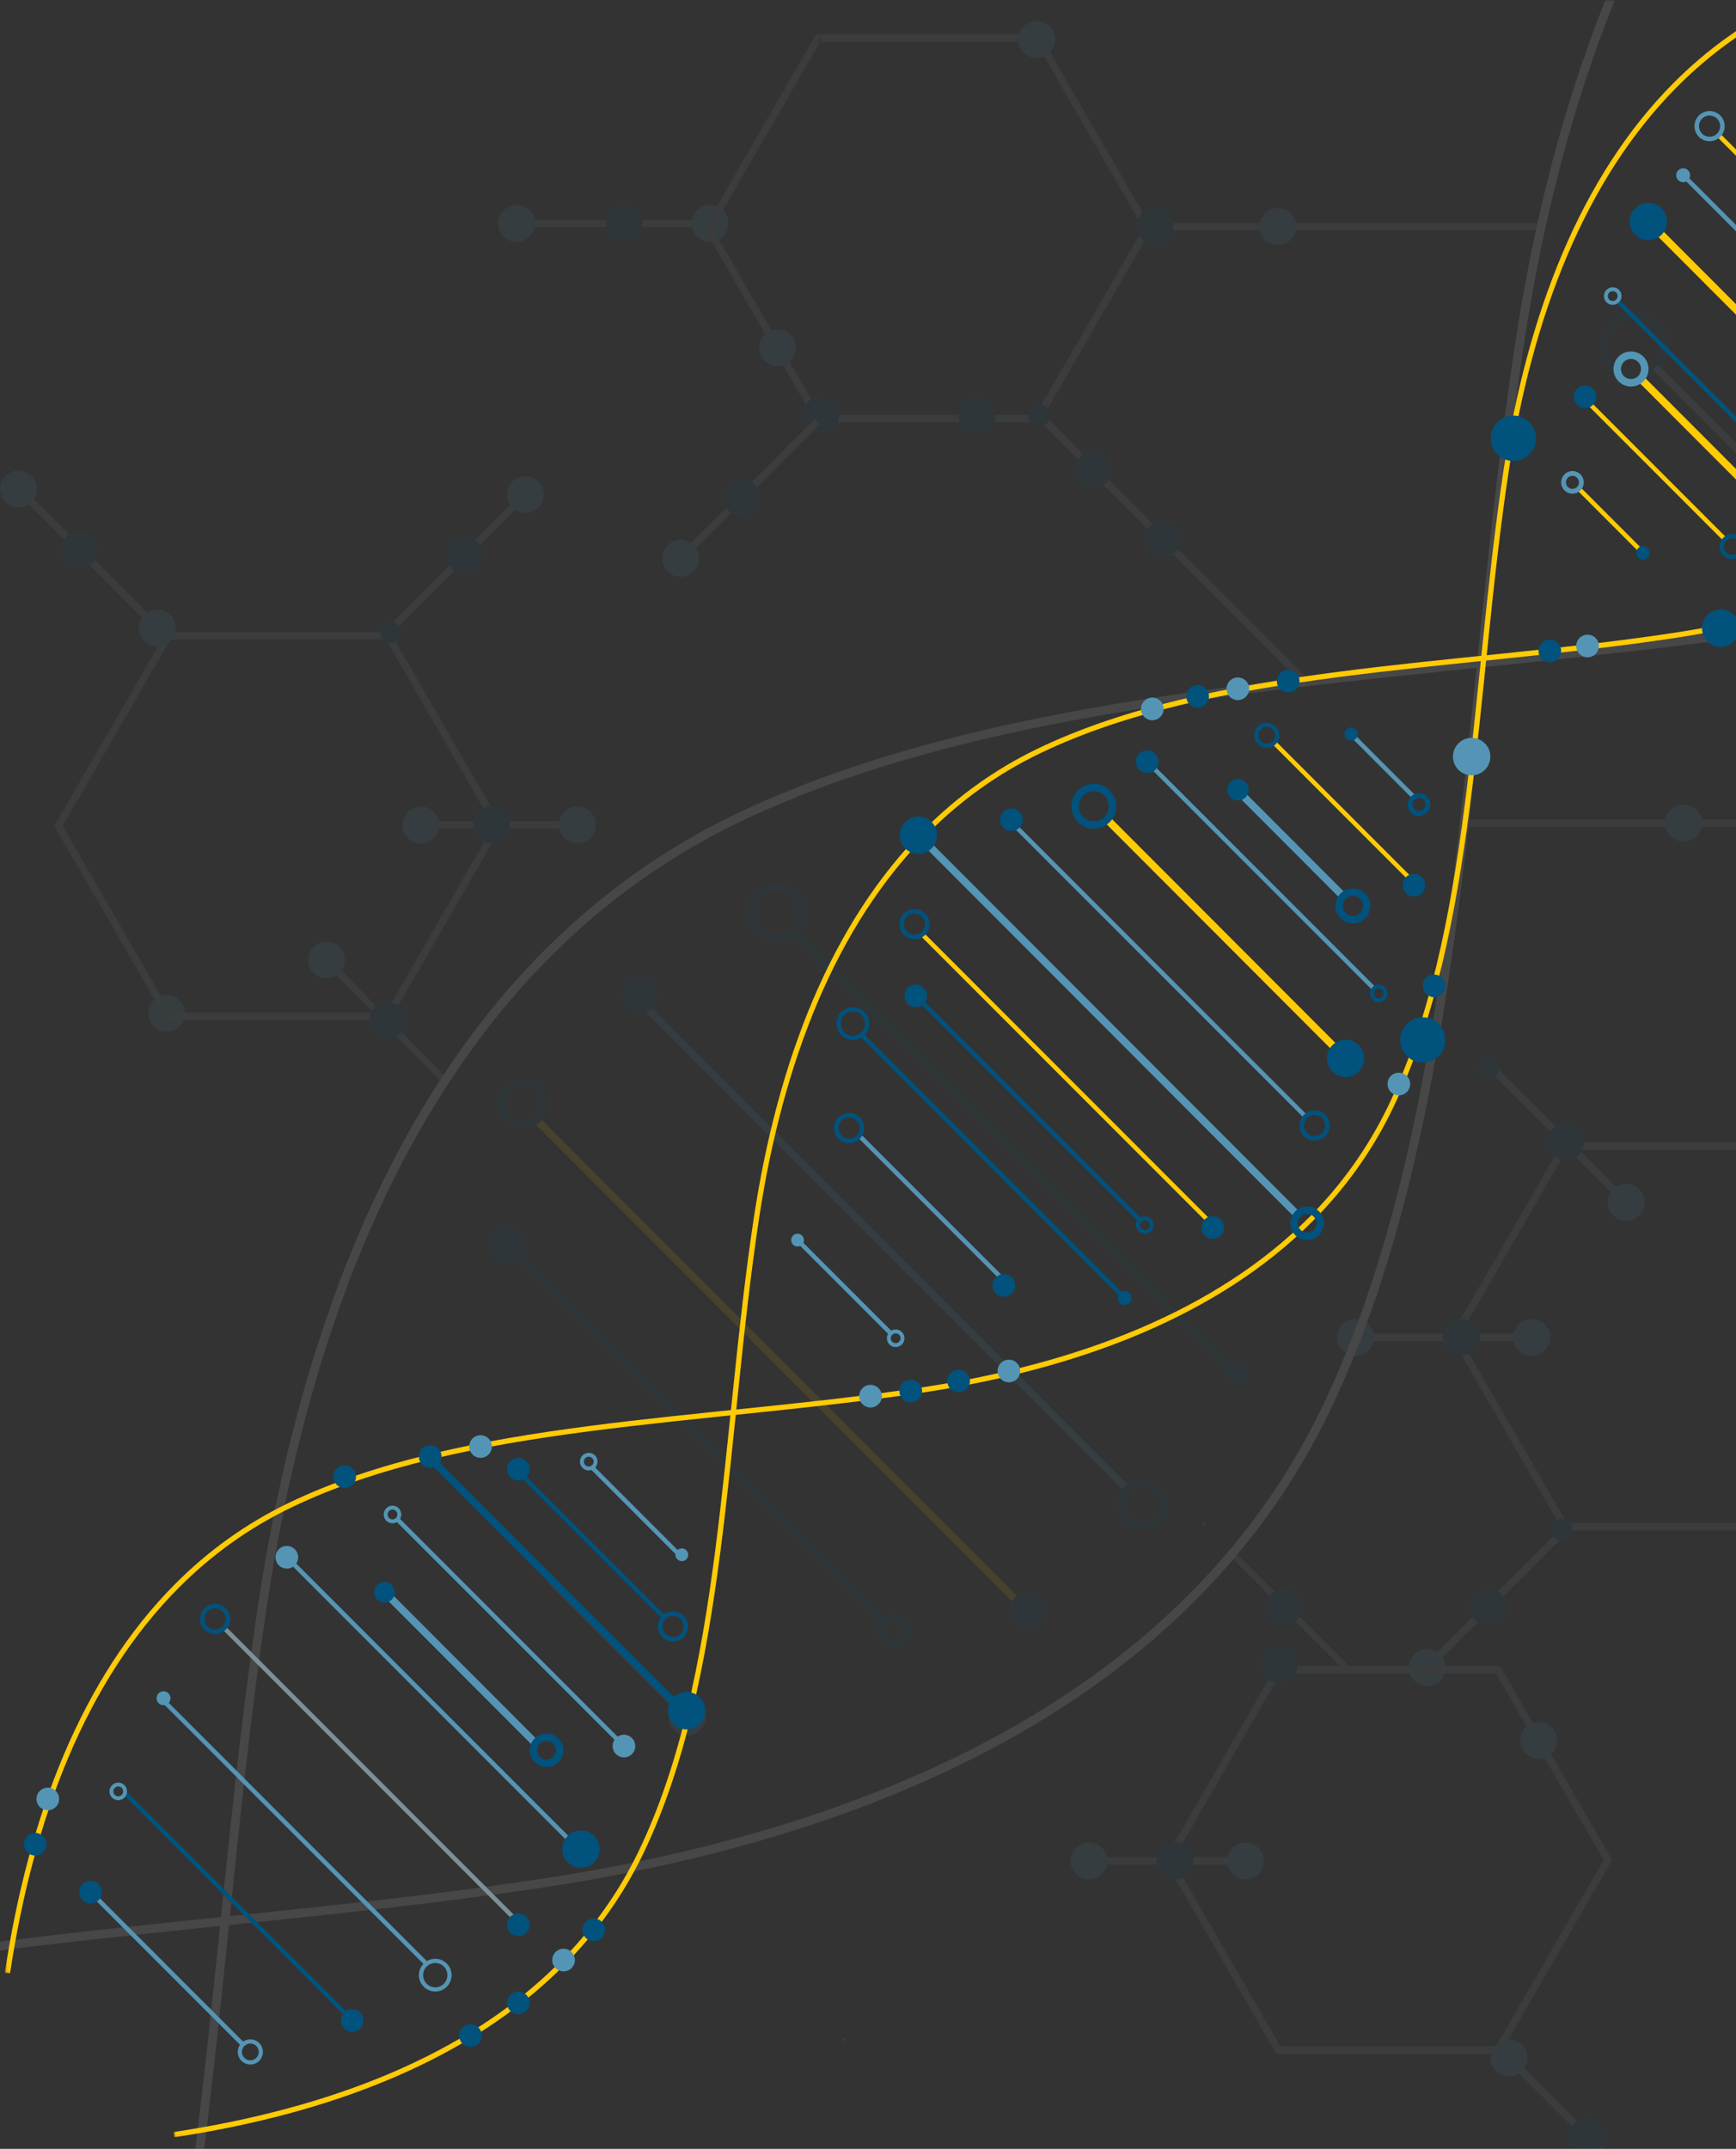 <?xml version="1.0" encoding="UTF-8" standalone="no"?>
<svg
   xmlns:dc="http://purl.org/dc/elements/1.1/"
   xmlns:cc="http://creativecommons.org/ns#"
   xmlns:rdf="http://www.w3.org/1999/02/22-rdf-syntax-ns#"
   xmlns:svg="http://www.w3.org/2000/svg"
   xmlns="http://www.w3.org/2000/svg"
   xmlns:xlink="http://www.w3.org/1999/xlink"
   xmlns:sodipodi="http://sodipodi.sourceforge.net/DTD/sodipodi-0.dtd"
   xmlns:inkscape="http://www.inkscape.org/namespaces/inkscape"
   width="690"
   height="853.616"
   viewBox="0 0 690 853.616"
   version="1.1"
   id="svg1647"
   sodipodi:docname="dna.svg"
   inkscape:version="1.0.1 (3bc2e813f5, 2020-09-07)">
  <rect x="0" y="0" width="690" height="853.616" fill="#333333" stroke="none"/>
  <sodipodi:namedview
     pagecolor="#ffffff"
     bordercolor="#666666"
     borderopacity="1"
     objecttolerance="10"
     gridtolerance="10"
     guidetolerance="10"
     inkscape:pageopacity="0"
     inkscape:pageshadow="2"
     inkscape:window-width="1720"
     inkscape:window-height="1376"
     id="namedview209"
     showgrid="false"
     inkscape:zoom="1.1808588"
     inkscape:cx="417.96659"
     inkscape:cy="448.52913"
     inkscape:window-x="0"
     inkscape:window-y="27"
     inkscape:window-maximized="0"
     inkscape:current-layer="svg1647" />
  <defs
     id="defs1273">
    <path
       id="mzrc2g4gda"
       d="M 0.665,0.226 H 130.624 V 154.303 H 0.665 Z" />
    <path
       id="qao3j7wa7c"
       d="M 0.667,0.384 H 6.824 V 14.323 H 0.667 Z" />
    <path
       id="ibkxgkn9ze"
       d="M 0.118,0.124 H 773.035 V 655.041 H 0.118 Z" />
    <path
       id="qkrfggfusg"
       d="M 0.284,0.949 H 655.85 V 777.067 H 0.284 Z" />
    <path
       id="tcjwjhsvji"
       d="M 0.506,0.62 H 781.237 V 709.887 H 0.506 Z" />
    <path
       id="xdevi8genk"
       d="M 0.427,0.951 H 715.473 V 784.809 H 0.427 Z" />
    <path
       id="9ke2180ytm"
       d="M 0.075,0.994 H 11.266 V 12.169 H 0.075 Z" />
    <path
       id="oy23jnzf9o"
       d="m 1.806,0.169 h 4.96 v 8.91 h -4.96 z" />
    <path
       id="rqq07ldwiq"
       d="m 1.678,0.662 h 4.088 v 6.3 H 1.678 Z" />
    <path
       id="nv0i5atwus"
       d="m 0.191,0.888 h 8.386 v 6.68 H 0.191 Z" />
    <path
       id="9hxj6pcv6u"
       d="M 0.507,0.95 H 107.56 V 108.116 H 0.507 Z" />
    <path
       id="oly8wxz29w"
       d="M 0.44,0.949 H 19.257 V 19.78 H 0.44 Z" />
  </defs>
  <g
     fill="none"
     fill-rule="evenodd"
     id="g1645"
     transform="translate(-79.5,-0.888)">
    <g
       id="g1643">
      <g
         id="g1641">
        <g
           opacity="0.1"
           id="g1459">
          <path
             fill="#01527d"
             d="m 729.113,124.769 v 2.927 c -5.923,0.007 -10.724,4.807 -10.73,10.73 0.006,5.921 4.807,10.715 10.73,10.728 5.943,-0.013 10.738,-4.807 10.745,-10.729 -0.007,-5.922 -4.802,-10.722 -10.745,-10.73 v -2.926 c 7.555,0 13.673,6.116 13.673,13.656 0,7.54 -6.118,13.657 -13.673,13.657 -7.541,0 -13.659,-6.117 -13.659,-13.657 0,-7.54 6.118,-13.656 13.66,-13.656"
             id="path1275" />
          <path
             fill="#808f96"
             d="m 844.658,251.879 -2.075,2.068 -106.083,-106.084 2.069,-2.068 z"
             id="path1277" />
          <path
             fill="#01527d"
             d="m 827.24,226.186 c 2.861,2.86 2.861,7.486 0,10.346 -2.86,2.86 -7.487,2.86 -10.348,0 -2.86,-2.86 -2.86,-7.486 0,-10.346 2.86,-2.86 7.488,-2.86 10.349,0"
             id="path1279" />
          <path
             fill="#5495b5"
             d="m 813.43,212.377 c 2.86,2.86 2.86,7.493 0,10.353 -2.848,2.854 -7.488,2.854 -10.349,0 -2.86,-2.86 -2.86,-7.493 0,-10.353 2.861,-2.86 7.501,-2.86 10.349,0"
             id="path1281" />
          <path
             fill="#01527d"
             d="m 799.638,198.585 c 2.854,2.86 2.854,7.486 0,10.346 -2.861,2.86 -7.495,2.86 -10.356,0 -2.86,-2.86 -2.86,-7.486 0,-10.346 2.861,-2.86 7.495,-2.86 10.356,0"
             id="path1283" />
          <g
             transform="translate(798.153,249.886)"
             id="g1290">
            <mask
               id="tuna7ykvvb"
               fill="#ffffff">
              <use
                 xlink:href="#mzrc2g4gda"
                 id="use1285"
                 x="0"
                 y="0"
                 width="100%"
                 height="100%" />
            </mask>
            <path
               fill="#808f96"
               d="M 0.665,77.265 45.154,0.226 h 85.474 V 3.154 H 46.84 L 4.043,77.265 46.84,151.389 h 83.788 v 2.914 H 45.154 Z"
               mask="url(#tuna7ykvvb)"
               id="path1288" />
          </g>
          <g
             transform="translate(921.953,245.502)"
             id="g1297">
            <mask
               id="kd8166oy7d"
               fill="#ffffff">
              <use
                 xlink:href="#qao3j7wa7c"
                 id="use1292"
                 x="0"
                 y="0"
                 width="100%"
                 height="100%" />
            </mask>
            <path
               fill="#01527d"
               d="m 1.224,7.353 c 0,-3.43 2.411,-6.177 5.601,-6.969 v 13.939 c -3.19,-0.793 -5.6,-3.532 -5.6,-6.97"
               mask="url(#kd8166oy7d)"
               id="path1295" />
          </g>
          <path
             fill="#01527d"
             d="m 868.28,245.539 c 4.036,0 7.32,3.27 7.32,7.318 0,4.042 -3.284,7.318 -7.32,7.318 -4.042,0 -7.32,-3.276 -7.32,-7.318 0,-4.049 3.278,-7.318 7.32,-7.318"
             id="path1299" />
          <path
             fill="#5495b5"
             d="m 843.491,239.201 c 7.555,0 13.673,6.117 13.673,13.657 h -2.922 c -0.013,-5.922 -4.808,-10.723 -10.75,-10.73 -5.924,0.007 -10.719,4.808 -10.732,10.73 0.013,5.922 4.808,10.715 10.731,10.722 5.943,-0.007 10.738,-4.8 10.751,-10.722 h 2.922 c 0,7.54 -6.118,13.65 -13.673,13.65 -7.541,0 -13.652,-6.11 -13.652,-13.65 0,-7.54 6.11,-13.657 13.652,-13.657"
             id="path1301" />
          <path
             fill="#01527d"
             d="m 843.491,248.58 c 2.364,0 4.278,1.921 4.278,4.278 0,2.356 -1.914,4.27 -4.278,4.27 -2.357,0 -4.257,-1.914 -4.257,-4.27 0,-2.357 1.9,-4.277 4.257,-4.277"
             id="path1303" />
          <path
             fill="#808f96"
             d="m 661.747,329.329 h 137 v -2.928 h -137 z"
             id="path1305" />
          <path
             fill="#01527d"
             d="m 797.52,320.548 c 4.049,0 7.32,3.277 7.32,7.318 0,4.042 -3.271,7.319 -7.32,7.319 -4.05,0 -7.32,-3.277 -7.32,-7.319 0,-4.041 3.27,-7.318 7.32,-7.318"
             id="path1307" />
          <path
             fill="#5495b5"
             d="m 748.728,320.548 c 4.05,0 7.32,3.277 7.32,7.318 0,4.042 -3.27,7.319 -7.32,7.319 -4.05,0 -7.32,-3.277 -7.32,-7.319 0,-4.041 3.27,-7.318 7.32,-7.318"
             id="path1309" />
          <path
             fill="#808f96"
             d="m 844.783,404.04 -54.334,54.331 -2.068,-2.075 54.334,-54.324 z"
             id="path1311" />
          <path
             fill="#5495b5"
             d="m 794.588,452.16 c 2.861,2.86 2.861,7.486 0,10.347 -2.86,2.86 -7.5,2.86 -10.348,0 -2.86,-2.86 -2.86,-7.487 0,-10.347 2.847,-2.86 7.488,-2.86 10.348,0 m 55.199,-55.185 c 2.86,2.86 2.86,7.486 0,10.346 -2.861,2.86 -7.495,2.86 -10.355,0 -2.861,-2.86 -2.861,-7.486 0,-10.346 2.86,-2.86 7.494,-2.86 10.355,0"
             id="path1313" />
          <path
             fill="#01527d"
             d="m 818.735,428.018 c 2.86,2.86 2.86,7.493 0,10.353 -2.86,2.854 -7.488,2.854 -10.355,0 -2.854,-2.86 -2.854,-7.493 0,-10.353 2.867,-2.86 7.494,-2.86 10.355,0"
             id="path1315" />
          <path
             fill="#808f96"
             d="m 789.558,454.718 44.49,77.038 -44.49,77.045 h -0.846 v -1.463 -1.471 h -0.832 l 42.79,-74.111 -42.797,-74.104 h -85.608 l -42.797,74.104 42.797,74.111 h 85.615 l -0.423,0.732 1.255,0.739 v 1.463 H 700.58 l -44.49,-77.045 44.49,-77.038 z"
             id="path1317" />
          <path
             fill="#808f96"
             d="m 788.712,605.868 v 1.471 l -1.255,-0.745 0.423,-0.726 z"
             id="path1319" />
          <path
             fill="#5495b5"
             d="m 804.839,476.971 c 4.049,0 7.32,3.277 7.32,7.318 0,4.042 -3.271,7.319 -7.32,7.319 -4.05,0 -7.32,-3.277 -7.32,-7.319 0,-4.041 3.27,-7.318 7.32,-7.318"
             id="path1321" />
          <path
             fill="#808f96"
             d="m 618.339,533.621 h 70 v -2.927 h -70 z"
             id="path1323" />
          <path
             fill="#5495b5"
             d="m 688.342,524.84 c 4.05,0 7.32,3.289 7.32,7.318 0,4.041 -3.27,7.318 -7.32,7.318 -4.05,0 -7.32,-3.277 -7.32,-7.318 0,-4.029 3.27,-7.319 7.32,-7.319"
             id="path1325" />
          <path
             fill="#01527d"
             d="m 660.28,524.84 c 4.05,0 7.32,3.289 7.32,7.318 0,4.041 -3.27,7.318 -7.32,7.318 -4.049,0 -7.32,-3.277 -7.32,-7.318 0,-4.029 3.271,-7.319 7.32,-7.319"
             id="path1327" />
          <path
             fill="#808f96"
             d="m 849.302,664.562 -2.068,2.075 -54.335,-54.332 2.062,-2.068 z"
             id="path1329" />
          <path
             fill="#5495b5"
             d="m 853.446,660.425 c 2.86,2.86 2.86,7.486 0,10.346 -2.86,2.86 -7.494,2.86 -10.355,0 -2.86,-2.86 -2.86,-7.486 0,-10.346 2.86,-2.86 7.494,-2.86 10.355,0 m -55.198,-55.186 c 2.86,2.86 2.86,7.493 0,10.346 -2.861,2.86 -7.502,2.86 -10.349,0 -2.86,-2.853 -2.86,-7.486 0,-10.346 2.847,-2.86 7.488,-2.86 10.349,0"
             id="path1331" />
          <path
             fill="#01527d"
             d="m 829.287,636.282 c 2.86,2.847 2.86,7.493 0,10.346 -2.861,2.86 -7.495,2.86 -10.355,0 -2.861,-2.853 -2.861,-7.5 0,-10.346 2.86,-2.86 7.494,-2.86 10.355,0"
             id="path1333" />
          <path
             fill="#808f96"
             d="m 726.877,477.453 -2.075,2.068 -54.334,-54.331 2.068,-2.068 z"
             id="path1335" />
          <path
             fill="#5495b5"
             d="m 731.015,473.312 c 2.86,2.86 2.86,7.493 0,10.354 -2.86,2.853 -7.488,2.853 -10.348,0 -2.861,-2.86 -2.861,-7.493 0,-10.354 2.86,-2.86 7.487,-2.86 10.348,0"
             id="path1337" />
          <path
             fill="#01527d"
             d="m 706.869,449.174 c 2.86,2.84 2.86,7.486 0,10.346 -2.861,2.86 -7.488,2.86 -10.349,0 -2.86,-2.86 -2.86,-7.506 0,-10.346 2.86,-2.86 7.488,-2.86 10.349,0 m -35.839,-28.46 c 2.363,0 4.277,1.913 4.277,4.276 0,2.357 -1.914,4.257 -4.278,4.257 -2.357,0 -4.257,-1.9 -4.257,-4.257 0,-2.363 1.9,-4.276 4.257,-4.276"
             id="path1339" />
          <path
             fill="#808f96"
             d="m 702.16,610.035 -54.341,54.331 -2.069,-2.074 54.335,-54.331 z"
             id="path1341" />
          <path
             fill="#5495b5"
             d="m 651.958,658.15 c 2.86,2.86 2.86,7.492 0,10.352 -2.86,2.86 -7.488,2.86 -10.348,0 -2.861,-2.86 -2.861,-7.493 0,-10.353 2.86,-2.86 7.487,-2.86 10.348,0"
             id="path1343" />
          <path
             fill="#01527d"
             d="m 676.105,634.014 c 2.86,2.86 2.86,7.486 0,10.346 -2.861,2.86 -7.488,2.86 -10.349,0 -2.86,-2.86 -2.86,-7.486 0,-10.346 2.861,-2.86 7.488,-2.86 10.349,0 m 24.193,-29.745 c 2.357,0 4.27,1.9 4.27,4.256 0,2.357 -1.913,4.277 -4.27,4.277 -2.364,0 -4.278,-1.92 -4.278,-4.277 0,-2.356 1.914,-4.256 4.278,-4.256"
             id="path1345" />
          <path
             fill="#808f96"
             d="m 558.271,605.832 v 1.457 l -1.269,-0.725 0.416,-0.732 z"
             id="path1347" />
          <path
             fill="#5495b5"
             d="m 618.32,524.806 c 4.05,0 7.32,3.27 7.32,7.319 0,4.028 -3.27,7.318 -7.32,7.318 -4.036,0 -7.32,-3.29 -7.32,-7.318 0,-4.049 3.284,-7.319 7.32,-7.319"
             id="path1349" />
          <path
             fill="#808f96"
             d="m 615.371,662.532 -1.728,1.724 -45.272,-45.277 1.723,-1.723 z"
             id="path1351" />
          <path
             fill="#01527d"
             d="m 595.35,633.908 c 2.86,2.854 2.86,7.487 0,10.347 -2.861,2.86 -7.488,2.86 -10.349,0 -2.86,-2.86 -2.86,-7.493 0,-10.347 2.86,-2.86 7.488,-2.86 10.348,0"
             id="path1353" />
          <path
             fill="#808f96"
             d="m 415.543,810.425 v 1.477 l -1.269,-0.752 0.416,-0.725 z m 260.215,-147.729 44.49,77.045 -44.49,77.032 h -0.839 v -1.457 -1.471 h -0.853 l 42.79,-74.104 -42.783,-74.111 h -85.601 l -42.804,74.111 42.804,74.104 h 85.594 l -0.416,0.726 1.269,0.745 v 1.457 h -88.133 l -44.503,-77.032 44.503,-77.045 z"
             id="path1355" />
          <path
             fill="#5495b5"
             d="m 691.044,684.95 c 4.03,0 7.32,3.27 7.32,7.318 0,4.042 -3.29,7.318 -7.32,7.318 -4.049,0 -7.326,-3.276 -7.326,-7.318 0,-4.049 3.277,-7.319 7.326,-7.319"
             id="path1357" />
          <path
             fill="#808f96"
             d="m 512.316,741.601 h 62.218 v -2.934 h -62.218 z"
             id="path1359" />
          <path
             fill="#5495b5"
             d="m 574.535,732.814 c 4.05,0 7.32,3.29 7.32,7.318 0,4.042 -3.27,7.326 -7.32,7.326 -4.036,0 -7.326,-3.284 -7.326,-7.326 0,-4.028 3.29,-7.318 7.326,-7.318 m -62.215,0 c 4.05,0 7.32,3.29 7.32,7.318 0,4.042 -3.27,7.326 -7.32,7.326 -4.036,0 -7.32,-3.284 -7.32,-7.326 0,-4.028 3.284,-7.318 7.32,-7.318"
             id="path1361" />
          <path
             fill="#01527d"
             d="m 546.487,732.814 c 4.03,0 7.32,3.29 7.32,7.318 0,4.042 -3.29,7.326 -7.32,7.326 -4.05,0 -7.326,-3.284 -7.326,-7.326 0,-4.028 3.277,-7.318 7.326,-7.318"
             id="path1363" />
          <path
             fill="#808f96"
             d="m 735.495,872.54 -2.075,2.075 -54.334,-54.331 2.068,-2.075 z"
             id="path1365" />
          <path
             fill="#5495b5"
             d="m 684.434,813.214 c 2.86,2.86 2.86,7.493 0,10.346 -2.854,2.86 -7.488,2.86 -10.349,0 -2.86,-2.853 -2.86,-7.486 0,-10.346 2.861,-2.86 7.495,-2.86 10.349,0"
             id="path1367" />
          <path
             fill="#01527d"
             d="m 715.486,844.247 c 2.861,2.86 2.861,7.5 0,10.36 -2.86,2.847 -7.487,2.847 -10.348,0 -2.86,-2.86 -2.86,-7.5 0,-10.36 2.86,-2.847 7.488,-2.847 10.348,0"
             id="path1369" />
          <path
             fill="#808f96"
             d="m 353.701,682.009 -2.068,2.075 -54.348,-54.331 2.062,-2.075 z"
             id="path1371" />
          <path
             fill="#5495b5"
             d="m 357.846,677.872 c 2.86,2.86 2.86,7.486 0,10.347 -2.861,2.86 -7.495,2.86 -10.356,0 -2.854,-2.86 -2.854,-7.487 0,-10.347 2.861,-2.86 7.495,-2.86 10.356,0"
             id="path1373" />
          <path
             fill="#01527d"
             d="m 593.062,657.135 c 2.854,2.86 2.854,7.5 0,10.36 -2.861,2.86 -7.495,2.86 -10.356,0 -2.86,-2.86 -2.86,-7.5 0,-10.36 2.861,-2.847 7.495,-2.847 10.356,0"
             id="path1375" />
          <path
             fill="#808f96"
             d="m 599.617,270.885 -2.075,2.068 -106.083,-106.084 2.068,-2.068 z"
             id="path1377" />
          <path
             fill="#01527d"
             d="m 519.226,182.218 c 2.86,2.86 2.86,7.486 0,10.346 -2.861,2.86 -7.495,2.86 -10.355,0 -2.854,-2.86 -2.854,-7.486 0,-10.346 2.86,-2.86 7.494,-2.86 10.355,0 m 27.606,27.597 c 2.86,2.86 2.86,7.486 0,10.347 -2.86,2.86 -7.494,2.86 -10.348,0 -2.861,-2.86 -2.861,-7.487 0,-10.347 2.854,-2.86 7.487,-2.86 10.348,0"
             id="path1379" />
          <path
             fill="#808f96"
             d="M 284.849,91.131 H 361.7 v -2.927 h -76.851 z"
             id="path1381" />
          <path
             fill="#5495b5"
             d="m 284.847,82.35 c 4.049,0 7.32,3.27 7.32,7.319 0,4.028 -3.271,7.318 -7.32,7.318 -4.03,0 -7.32,-3.29 -7.32,-7.318 0,-4.049 3.29,-7.319 7.32,-7.319 m 76.853,0 c 4.049,0 7.32,3.27 7.32,7.319 0,4.028 -3.271,7.318 -7.32,7.318 -4.03,0 -7.32,-3.29 -7.32,-7.318 0,-4.049 3.29,-7.319 7.32,-7.319"
             id="path1383" />
          <path
             fill="#01527d"
             d="m 327.55,82.35 c 4.042,0 7.319,3.27 7.319,7.319 0,4.028 -3.277,7.318 -7.32,7.318 -4.05,0 -7.32,-3.29 -7.32,-7.318 0,-4.049 3.27,-7.319 7.32,-7.319"
             id="path1385" />
          <path
             fill="#808f96"
             d="m 404.674,14.557 v 1.456 1.457 h 0.839 l -42.797,74.125 42.797,74.111 h 85.608 L 533.918,91.595 491.121,17.47 h -85.608 l 0.417,-0.725 -1.256,-0.732 v -1.456 h 88.133 l 44.489,77.038 -44.489,77.045 H 403.828 L 359.345,91.595 403.828,14.557 Z M 4.511,459.471 h -0.84 v -1.457 l 1.256,0.732 z"
             id="path1387" />
          <path
             fill="#01527d"
             d="m 405.619,158.574 c 4.043,0 7.32,3.27 7.32,7.318 0,4.042 -3.277,7.319 -7.32,7.319 -4.036,0 -7.32,-3.277 -7.32,-7.319 0,-4.049 3.284,-7.318 7.32,-7.318 m 62.211,0 c 4.05,0 7.32,3.27 7.32,7.318 0,4.042 -3.27,7.319 -7.32,7.319 -4.028,0 -7.319,-3.277 -7.319,-7.319 0,-4.049 3.29,-7.318 7.32,-7.318 m 24.789,3.046 c 2.364,0 4.258,1.913 4.258,4.276 0,2.357 -1.894,4.27 -4.258,4.27 -2.357,0 -4.278,-1.913 -4.278,-4.27 0,-2.363 1.921,-4.277 4.278,-4.277"
             id="path1389" />
          <path
             fill="#5495b5"
             d="m 388.548,131.747 c 4.05,0 7.32,3.27 7.32,7.318 0,4.028 -3.27,7.318 -7.32,7.318 -4.05,0 -7.32,-3.29 -7.32,-7.318 0,-4.049 3.27,-7.318 7.32,-7.318"
             id="path1391" />
          <path
             fill="#808f96"
             d="m 537.368,92.346 h 154 v -2.927 h -154 z"
             id="path1393" />
          <path
             fill="#01527d"
             d="m 538.595,83.564 c 4.05,0 7.32,3.27 7.32,7.318 0,4.042 -3.27,7.318 -7.32,7.318 -4.05,0 -7.32,-3.276 -7.32,-7.318 0,-4.049 3.27,-7.318 7.32,-7.318"
             id="path1395" />
          <path
             fill="#5495b5"
             d="m 587.386,83.564 c 4.05,0 7.32,3.27 7.32,7.318 0,4.042 -3.27,7.318 -7.32,7.318 -4.05,0 -7.32,-3.276 -7.32,-7.318 0,-4.049 3.27,-7.318 7.32,-7.318 M 150.875,398.24 c 2.861,2.86 2.861,7.493 0,10.353 -2.847,2.854 -7.487,2.854 -10.348,0 -2.86,-2.86 -2.86,-7.493 0,-10.353 2.86,-2.86 7.501,-2.86 10.348,0 M 496.68,11.426 c 2.86,2.86 2.86,7.493 0,10.353 -2.855,2.853 -7.488,2.853 -10.349,0 -2.86,-2.86 -2.86,-7.493 0,-10.353 2.86,-2.86 7.494,-2.86 10.349,0"
             id="path1397" />
          <path
             fill="#808f96"
             d="m 146.402,251.951 v 1.457 1.47 h 0.833 l -42.791,74.111 42.798,74.111 h 85.607 l 42.798,-74.111 -42.798,-74.111 h -85.614 l 0.423,-0.725 -1.256,-0.745 v -1.457 h 88.133 l 44.489,77.038 -44.489,77.039 h -88.979 l -44.483,-77.039 44.483,-77.038 z"
             id="path1399" />
          <path
             fill="#808f96"
             d="m 147.236,254.879 h -0.833 v -1.471 l 1.256,0.745 z m 99.533,75.175 h 62.218 v -2.927 h -62.218 z"
             id="path1401" />
          <path
             fill="#5495b5"
             d="m 246.772,321.273 c 4.05,0 7.32,3.27 7.32,7.319 0,4.028 -3.27,7.318 -7.32,7.318 -4.049,0 -7.32,-3.29 -7.32,-7.318 0,-4.049 3.271,-7.319 7.32,-7.319 m 62.216,0 c 4.05,0 7.32,3.27 7.32,7.319 0,4.028 -3.27,7.318 -7.32,7.318 -4.049,0 -7.32,-3.29 -7.32,-7.318 0,-4.049 3.271,-7.319 7.32,-7.319"
             id="path1403" />
          <path
             fill="#01527d"
             d="m 274.834,321.273 c 4.05,0 7.32,3.27 7.32,7.319 0,4.028 -3.27,7.318 -7.32,7.318 -4.05,0 -7.32,-3.29 -7.32,-7.318 0,-4.049 3.27,-7.319 7.32,-7.319"
             id="path1405" />
          <path
             fill="#808f96"
             d="m 142.219,248.443 -2.069,2.068 -54.341,-54.324 2.075,-2.075 z"
             id="path1407" />
          <path
             fill="#5495b5"
             d="m 92.02,189.976 c 2.861,2.86 2.861,7.486 0,10.347 -2.86,2.86 -7.494,2.86 -10.348,0 -2.86,-2.86 -2.86,-7.487 0,-10.347 2.854,-2.86 7.488,-2.86 10.348,0 m 55.195,55.185 c 2.861,2.86 2.861,7.493 0,10.347 -2.847,2.86 -7.487,2.86 -10.348,0 -2.86,-2.854 -2.86,-7.487 0,-10.347 2.86,-2.86 7.501,-2.86 10.348,0"
             id="path1409" />
          <path
             fill="#01527d"
             d="m 116.183,214.118 c 2.854,2.854 2.854,7.5 0,10.347 -2.86,2.86 -7.494,2.86 -10.355,0 -2.854,-2.847 -2.854,-7.493 0,-10.347 2.86,-2.86 7.494,-2.86 10.355,0"
             id="path1411" />
          <path
             fill="#808f96"
             d="m 257.24,429.391 -1.802,1.833 -47.198,-48.161 1.797,-1.839 z"
             id="path1413" />
          <path
             fill="#5495b5"
             d="m 214.448,377.085 c 2.86,2.86 2.86,7.493 0,10.353 -2.86,2.854 -7.488,2.854 -10.349,0 -2.86,-2.86 -2.86,-7.493 0,-10.353 2.861,-2.854 7.488,-2.854 10.349,0"
             id="path1415" />
          <path
             fill="#01527d"
             d="m 238.594,401.227 c 2.861,2.86 2.861,7.506 0,10.353 -2.86,2.854 -7.487,2.854 -10.348,0 -2.86,-2.847 -2.86,-7.493 0,-10.353 2.86,-2.86 7.488,-2.86 10.348,0"
             id="path1417" />
          <path
             fill="#808f96"
             d="m 289.367,198.457 -54.341,54.325 -2.068,-2.068 54.334,-54.331 z"
             id="path1419" />
          <path
             fill="#5495b5"
             d="m 293.505,192.248 c 2.86,2.86 2.86,7.493 0,10.353 -2.861,2.854 -7.488,2.854 -10.349,0 -2.86,-2.86 -2.86,-7.493 0,-10.353 2.861,-2.86 7.488,-2.86 10.349,0"
             id="path1421" />
          <path
             fill="#01527d"
             d="m 269.358,216.39 c 2.861,2.86 2.861,7.487 0,10.347 -2.86,2.86 -7.487,2.86 -10.348,0 -2.86,-2.86 -2.86,-7.487 0,-10.347 2.86,-2.86 7.488,-2.86 10.348,0 m -34.541,31.558 c 2.364,0 4.278,1.92 4.278,4.277 0,2.357 -1.914,4.257 -4.278,4.257 -2.357,0 -4.271,-1.9 -4.271,-4.257 0,-2.356 1.914,-4.277 4.271,-4.277"
             id="path1423" />
          <path
             fill="#808f96"
             d="m 405.464,169.373 -54.347,54.344 -2.075,-2.074 54.354,-54.345 z"
             id="path1425" />
          <path
             fill="#5495b5"
             d="m 355.253,217.506 c 2.861,2.86 2.861,7.486 0,10.347 -2.86,2.86 -7.487,2.86 -10.348,0 -2.86,-2.86 -2.86,-7.487 0,-10.347 2.86,-2.86 7.488,-2.86 10.348,0"
             id="path1427" />
          <path
             fill="#01527d"
             d="m 379.413,193.351 c 2.86,2.86 2.86,7.486 0,10.347 -2.861,2.86 -7.488,2.86 -10.349,0 -2.86,-2.86 -2.86,-7.487 0,-10.347 2.861,-2.86 7.488,-2.86 10.349,0"
             id="path1429" />
          <path
             fill="#808f96"
             d="m 575.65,1031.887 v 1.457 l -1.269,-0.732 0.416,-0.725 z"
             id="path1431" />
          <path
             fill="#5495b5"
             d="m 728.806,856.574 c 2.86,2.86 2.86,7.486 0,10.346 -2.861,2.86 -7.488,2.86 -10.349,0 -2.86,-2.86 -2.86,-7.486 0,-10.346 2.861,-2.867 7.488,-2.867 10.349,0"
             id="path1433" />
          <path
             fill="#01527d"
             d="m 395.277,369.62 -2.088,2.091 173.935,174.128 2.088,-2.091 z"
             id="path1435" />
          <path
             fill="#5495b5"
             d="m 333.367,395.984 -2.095,2.091 195.405,195.614 2.095,-2.09 z"
             id="path1437" />
          <path
             fill="#ffcb05"
             d="m 293.71,444.621 -2.095,2.098 195.928,196.139 2.096,-2.091 z"
             id="path1439" />
          <path
             fill="#01527d"
             d="m 285.973,498.184 -2.096,2.104 146.811,146.973 2.095,-2.097 z"
             id="path1441" />
          <path
             fill="#01527d"
             d="m 439.344,643.856 c -2.613,-2.609 -6.837,-2.609 -9.442,-0.014 l 1.047,1.056 1.048,1.055 c 1.457,-1.458 3.8,-1.458 5.251,0 1.458,1.453 1.458,3.799 0.007,5.265 -1.457,1.452 -3.8,1.445 -5.272,0 -1.443,-1.466 -1.443,-3.812 0.014,-5.265 l -1.048,-1.055 -1.047,-1.056 c -2.613,2.636 -2.613,6.865 0,9.467 2.598,2.615 6.83,2.622 9.448,0 2.613,-2.602 2.6,-6.845 -0.006,-9.453 M 396.267,355.36 c -4.493,-4.498 -11.766,-4.498 -16.258,0 l 1.034,1.042 1.054,1.055 c 3.344,-3.334 8.744,-3.341 12.075,0 3.35,3.342 3.344,8.754 0.013,12.102 -3.35,3.335 -8.744,3.335 -12.095,0 -3.324,-3.348 -3.324,-8.747 0.007,-12.102 l -1.054,-1.055 -1.034,-1.042 c -4.5,4.498 -4.507,11.792 -0.014,16.29 4.493,4.504 11.793,4.498 16.286,0 4.492,-4.498 4.486,-11.792 -0.014,-16.29 m 143.278,249.252 -1.047,-1.048 c -2.72,2.716 -7.126,2.716 -9.859,0 -2.72,-2.743 -2.713,-7.154 0,-9.877 2.727,-2.73 7.132,-2.73 9.859,0 2.726,2.737 2.726,7.147 0,9.877 l 1.047,1.048 1.041,1.043 c 3.875,-3.886 3.875,-10.172 0,-14.058 -3.882,-3.88 -10.16,-3.88 -14.042,0 -3.875,3.886 -3.882,10.172 0,14.058 3.881,3.879 10.16,3.879 14.042,0 l -1.04,-1.043 z m -246.298,-159.28 -1.047,-1.05 c -2.727,2.717 -7.126,2.717 -9.839,0 -2.726,-2.729 -2.726,-7.139 -0.02,-9.875 2.733,-2.716 7.132,-2.716 9.865,0.013 2.72,2.723 2.72,7.133 -0.006,9.863 l 1.047,1.049 1.048,1.055 c 3.881,-3.886 3.868,-10.185 0,-14.064 -3.889,-3.893 -10.168,-3.893 -14.05,-0.007 -3.88,3.886 -3.88,10.179 0.007,14.071 3.875,3.866 10.168,3.88 14.043,0 z M 493.323,635.5 c -2.901,-2.91 -7.609,-2.91 -10.503,0 -2.902,2.905 -2.902,7.61 0,10.508 2.894,2.905 7.602,2.905 10.503,0 2.9,-2.897 2.9,-7.603 0,-10.508 M 339.086,390.784 c -2.901,-2.905 -7.609,-2.905 -10.503,0 -2.901,2.904 -2.901,7.617 0,10.515 2.908,2.917 7.602,2.904 10.503,0 2.901,-2.898 2.915,-7.604 0,-10.515 m -52.661,99.583 c -2.894,-2.904 -7.595,-2.91 -10.503,0 -2.894,2.905 -2.894,7.618 0,10.515 2.895,2.905 7.616,2.918 10.517,0.014 2.908,-2.911 2.894,-7.624 -0.014,-10.529 m 287.787,53.108 c -1.74,-1.741 -4.567,-1.741 -6.3,0 -1.745,1.748 -1.739,4.572 0,6.306 1.733,1.741 4.554,1.755 6.3,0 1.74,-1.734 1.74,-4.572 0,-6.306"
             id="path1443" />
          <g
             transform="translate(155.742,212.168)"
             id="g1450">
            <mask
               id="lis386oatf"
               fill="#ffffff">
              <use
                 xlink:href="#ibkxgkn9ze"
                 id="use1445"
                 x="0"
                 y="0"
                 width="100%"
                 height="100%" />
            </mask>
            <path
               fill="#fefeff"
               d="m 215.682,112.347 c -28.621,13.8 -53.656,31.981 -75.426,53.766 C 77.794,228.617 42.368,320.736 26.516,425.109 15.245,499.9 9.911,578.025 0.118,651.935 l 3.11,3.106 C 13.27,580.183 18.57,501.123 29.982,425.627 45.74,321.71 81.012,230.304 142.715,168.58 164.229,147.057 188.955,129.131 217.2,115.5 332.432,60.026 492.318,60.887 639.254,38.712 686.979,31.473 732.091,20.067 773.038,3.888 V 0.124 C 732.058,16.45 686.771,27.984 638.73,35.264 492.144,57.439 332.076,56.417 215.682,112.347"
               mask="url(#lis386oatf)"
               id="path1448" />
          </g>
          <g
             transform="translate(65.497)"
             id="g1457">
            <mask
               id="tip966iyih"
               fill="#ffffff">
              <use
                 xlink:href="#qkrfggfusg"
                 id="use1452"
                 x="0"
                 y="0"
                 width="100%"
                 height="100%" />
            </mask>
            <path
               fill="#fefeff"
               d="m 539.47,559.853 c -13.629,28.277 -31.537,53.02 -53.051,74.542 -61.69,61.73 -153.022,97.026 -256.888,112.801 -75.44,11.407 -154.44,16.71 -229.247,26.766 l 3.103,3.105 c 73.868,-9.807 151.933,-15.144 226.674,-26.409 104.296,-15.85 196.374,-51.306 258.823,-113.796 21.77,-21.785 39.926,-46.85 53.716,-75.49 55.927,-116.465 54.885,-276.66 77.045,-423.332 7.436,-49.121 19.312,-95.386 36.205,-137.093 h -3.761 C 635.343,42.62 623.581,88.697 616.186,137.516 594.026,284.55 594.899,444.557 539.47,559.853"
               mask="url(#tip966iyih)"
               id="path1455" />
          </g>
        </g>
        <g
           id="g1639">
          <g
             fill="#01527d"
             id="g1463">
            <path
               d="m 9.746,0.14 c 5.34,0 9.646,4.321 9.646,9.675 0,5.36 -4.305,9.71 -9.646,9.71 -5.34,0 -9.672,-4.35 -9.672,-9.71 0,-5.354 4.332,-9.675 9.672,-9.675"
               transform="translate(804,146)"
               id="path1461" />
          </g>
          <g
             transform="translate(148,140)"
             id="g1470">
            <mask
               id="wpbtily75j"
               fill="#ffffff">
              <use
                 xlink:href="#tcjwjhsvji"
                 id="use1465"
                 x="0"
                 y="0"
                 width="100%"
                 height="100%" />
            </mask>
            <path
               fill="#ffcb05"
               d="m 749.528,45.143 c -36.799,36.792 -91.268,57.824 -153.217,67.208 -87.444,13.207 -182.925,12.602 -252.35,45.92 -17.078,8.223 -32.012,19.051 -44.991,32.03 -37.263,37.234 -58.394,92.122 -67.844,154.299 -13.221,87.595 -12.69,182.936 -45.765,251.608 -8.126,16.86 -18.82,31.606 -31.664,44.443 -36.785,36.778 -91.261,57.817 -153.19,67.174 l 0.309,2.062 c 62.198,-9.41 117.097,-30.537 154.353,-67.758 13.006,-12.992 23.84,-27.932 32.067,-45.02 33.364,-69.372 32.732,-164.82 45.96,-252.2 9.396,-61.908 30.434,-116.366 67.246,-153.137 12.824,-12.824 27.57,-23.505 44.42,-31.62 68.739,-33.05 164.106,-32.539 251.751,-45.745 C 658.832,104.976 713.738,83.856 751.007,46.621 763.105,34.53 773.234,20.658 781.239,5.034 V 0.62 l -0.06,0.121 c -8.133,16.84 -18.82,31.579 -31.65,44.402"
               mask="url(#wpbtily75j)"
               id="path1468" />
          </g>
          <g
             transform="translate(81)"
             id="g1477">
            <mask
               id="jyqi3q3ell"
               fill="#ffffff">
              <use
                 xlink:href="#xdevi8genk"
                 id="use1472"
                 x="0"
                 y="0"
                 width="100%"
                 height="100%" />
            </mask>
            <path
               fill="#ffcb05"
               d="m 663.838,33.687 c -37.236,37.293 -58.374,92.239 -67.807,154.51 -13.216,87.718 -12.686,183.179 -45.743,251.96 -8.123,16.872 -18.806,31.63 -31.632,44.479 -36.786,36.823 -91.243,57.885 -153.178,67.296 -87.4,13.225 -182.861,12.6 -252.247,45.985 C 96.144,606.15 81.2,617 68.207,630.01 30.971,667.29 9.84,722.236 0.427,784.493 l 2.063,0.316 c 9.36,-61.995 30.403,-116.496 67.189,-153.319 12.84,-12.848 27.587,-23.564 44.459,-31.697 68.687,-33.103 164.035,-32.578 251.656,-45.803 62.19,-9.451 117.09,-30.607 154.327,-67.888 12.987,-12.996 23.811,-27.95 32.035,-45.036 33.346,-69.482 32.721,-165.05 45.937,-252.554 9.387,-62.008 30.43,-116.53 67.223,-153.352 12.826,-12.835 27.568,-23.544 44.419,-31.684 1.86,-0.901 3.823,-1.681 5.738,-2.529 h -5.174 c -0.477,0.229 -0.988,0.417 -1.471,0.646 -17.066,8.247 -32.003,19.09 -44.99,32.094"
               mask="url(#jyqi3q3ell)"
               id="path1475" />
          </g>
          <path
             fill="#5495b5"
             d="M 42.253,754 41,755.253 99.754,814 101,812.754 Z"
             transform="translate(76)"
             id="path1479" />
          <path
             fill="#01527d"
             d="M 54.24,713 53,714.24 140.76,802 142,800.76 Z"
             transform="translate(76)"
             id="path1481" />
          <path
             fill="#5495b5"
             d="M 70.25,677 69,678.25 172.757,782 174,780.75 Z"
             transform="translate(76)"
             id="path1483" />
          <path
             fill="#808f96"
             d="M 93.252,647 92,648.252 208.748,765 210,763.755 Z"
             transform="translate(76)"
             id="path1485" />
          <path
             fill="#5495b5"
             d="M 117.255,618 116,619.249 232.745,736 234,734.745 Z M 162.252,604 161,605.252 248.754,693 250,691.754 Z"
             transform="translate(76)"
             id="path1487" />
          <path
             fill="#01527d"
             d="M 209.26,584 208,585.26 266.74,644 268,642.74 Z"
             transform="translate(76)"
             id="path1489" />
          <path
             fill="#5495b5"
             d="M 239.246,583 238,584.246 273.754,620 275,618.761 Z m -133.299,235.954 -0.582,-0.589 c -1.31,1.297 -3.416,1.297 -4.726,-0.006 -1.296,-1.31 -1.303,-3.416 -0.006,-4.72 1.31,-1.303 3.422,-1.303 4.732,0 1.296,1.31 1.296,3.417 0,4.726 l 0.582,0.589 0.594,0.588 c 1.948,-1.955 1.942,-5.13 0,-7.073 -1.954,-1.955 -5.124,-1.96 -7.078,-0.006 -1.955,1.948 -1.948,5.124 0.006,7.073 1.948,1.948 5.118,1.954 7.072,0.006 z m -53.521,-104.523 -0.549,-0.55 c -0.761,0.757 -1.995,0.763 -2.756,-0.005 -0.762,-0.762 -0.762,-1.99 0,-2.751 0.767,-0.762 1.995,-0.762 2.756,-0.006 0.762,0.761 0.756,1.995 0,2.763 l 0.55,0.549 0.548,0.55 c 1.37,-1.37 1.364,-3.59 0,-4.954 -1.37,-1.37 -3.577,-1.37 -4.952,0.005 -1.364,1.364 -1.364,3.578 0,4.942 1.37,1.364 3.583,1.37 4.952,0.006 z m 108.994,-110.005 -0.542,-0.543 c -0.767,0.756 -1.995,0.756 -2.756,-0.006 -0.761,-0.762 -0.761,-1.99 0,-2.757 0.761,-0.756 1.989,-0.756 2.75,0 0.761,0.768 0.761,1.995 0.006,2.763 l 0.543,0.543 0.554,0.549 c 1.37,-1.37 1.364,-3.59 0,-4.953 -1.369,-1.364 -3.587,-1.364 -4.95,0.006 -1.364,1.364 -1.37,3.583 0,4.947 1.363,1.364 3.581,1.37 4.95,0 l -0.554,-0.549 z"
             transform="translate(76)"
             id="path1491" />
          <path
             fill="#5495b5"
             d="m 239.427,583.428 -0.549,-0.549 c -0.768,0.762 -1.996,0.762 -2.757,-0.006 -0.75,-0.756 -0.756,-1.99 0,-2.752 0.755,-0.755 1.995,-0.755 2.757,0 0.762,0.762 0.762,1.99 0,2.758 l 0.55,0.55 0.548,0.543 c 1.358,-1.364 1.37,-3.579 0.006,-4.955 -1.376,-1.358 -3.59,-1.358 -4.954,0.012 -1.37,1.364 -1.37,3.579 -0.006,4.949 1.37,1.37 3.584,1.358 4.954,-0.006 z m -58.92,206.084 -0.598,-0.598 c -1.884,1.884 -4.931,1.877 -6.82,0 -1.884,-1.896 -1.884,-4.937 0,-6.82 1.889,-1.89 4.93,-1.89 6.826,-0.007 1.877,1.89 1.883,4.938 -0.006,6.827 l 0.598,0.598 0.591,0.592 c 2.533,-2.545 2.539,-6.661 0,-9.2 -2.538,-2.539 -6.655,-2.539 -9.2,0 -2.532,2.539 -2.532,6.655 0.007,9.194 2.545,2.538 6.655,2.532 9.193,0.006 z"
             transform="translate(76)"
             id="path1493" />
          <path
             fill="#01527d"
             d="m 93.242,639.762 c -2.347,-2.348 -6.137,-2.348 -8.485,-0.007 l 0.64,0.64 0.619,0.626 c 1.653,-1.64 4.307,-1.64 5.96,0.006 1.64,1.647 1.64,4.301 -0.006,5.955 -1.64,1.633 -4.3,1.64 -5.947,0 -1.647,-1.654 -1.64,-4.315 -0.007,-5.961 l -0.62,-0.626 -0.639,-0.64 c -2.34,2.348 -2.347,6.138 0.007,8.493 2.334,2.334 6.137,2.34 8.478,-0.007 2.347,-2.341 2.34,-6.138 0,-8.48 m 182.002,2.999 c -2.356,-2.342 -6.14,-2.349 -8.483,-0.007 l 0.627,0.633 0.633,0.634 c 1.647,-1.641 4.309,-1.641 5.95,0.006 1.654,1.648 1.654,4.31 0.006,5.958 -1.647,1.647 -4.302,1.647 -5.956,0 -1.64,-1.648 -1.648,-4.317 0,-5.964 l -0.633,-0.634 -0.627,-0.633 c -2.348,2.35 -2.348,6.141 0,8.49 2.342,2.343 6.134,2.343 8.483,0 2.341,-2.349 2.341,-6.14 0,-8.483 M 42.681,749.321 c -1.755,-1.761 -4.603,-1.761 -6.365,0 -1.755,1.755 -1.755,4.603 0,6.365 1.762,1.748 4.61,1.754 6.365,0.006 1.762,-1.768 1.755,-4.616 0,-6.37"
             transform="translate(76)"
             id="path1495" />
          <path
             fill="#5495b5"
             d="m 120.68,616.316 c -1.755,-1.755 -4.608,-1.755 -6.37,0 -1.747,1.756 -1.747,4.61 0,6.373 1.762,1.748 4.615,1.748 6.37,0 1.76,-1.762 1.76,-4.617 0,-6.373"
             transform="translate(76)"
             id="path1497" />
          <path
             fill="#01527d"
             d="m 146.683,800.321 c -1.753,-1.76 -4.611,-1.76 -6.37,-0.007 -1.754,1.767 -1.747,4.62 0,6.38 1.752,1.74 4.61,1.746 6.37,-0.007 1.76,-1.76 1.753,-4.613 0,-6.366 m 66.001,-38.001 c -1.76,-1.76 -4.614,-1.76 -6.368,0 -1.755,1.755 -1.755,4.608 0,6.37 1.754,1.747 4.607,1.747 6.368,0 1.755,-1.762 1.755,-4.615 0,-6.37 m 0,-181.004 c -1.76,-1.755 -4.614,-1.755 -6.368,0 -1.755,1.76 -1.755,4.607 0,6.368 1.754,1.755 4.6,1.755 6.368,0 1.755,-1.76 1.755,-4.614 0,-6.368"
             transform="translate(76)"
             id="path1499" />
          <path
             fill="#5495b5"
             d="m 276.294,616.709 c -0.994,-0.994 -2.597,-0.994 -3.59,0 -0.995,0.994 -0.988,2.59 0,3.584 1,0.987 2.596,0.994 3.59,0.007 0.994,-0.994 0.994,-2.597 0,-3.591 m -21.615,74.615 c -1.761,-1.76 -4.607,-1.768 -6.361,-0.007 -1.76,1.76 -1.754,4.607 0,6.368 1.76,1.753 4.6,1.753 6.367,0 1.754,-1.761 1.754,-4.6 -0.006,-6.361 M 70.459,673.541 c -1.078,-1.078 -2.828,-1.085 -3.92,0 -1.078,1.078 -1.078,2.835 0,3.92 1.085,1.078 2.842,1.078 3.92,0 1.085,-1.092 1.078,-2.842 0,-3.92"
             transform="translate(76)"
             id="path1501" />
          <path
             fill="#ffcb05"
             d="M 510.248,295 509,296.248 563.759,351 565,349.759 Z"
             transform="translate(76)"
             id="path1503" />
          <path
             fill="#5495b5"
             d="M 541.25,292 540,293.243 564.75,318 566,316.75 Z m -79.01,13 -1.24,1.24 87.76,87.76 1.24,-1.24 z"
             transform="translate(76)"
             id="path1505" />
          <path
             fill="#01527d"
             d="M 346.25,411 345,412.25 448.757,516 450,514.75 Z"
             transform="translate(76)"
             id="path1507" />
          <path
             fill="#5495b5"
             d="M 406.252,327 405,328.252 521.748,445 523,443.755 Z"
             transform="translate(76)"
             id="path1509" />
          <path
             fill="#ffcb05"
             d="M 370.249,371 369,372.249 485.751,489 487,487.758 Z"
             transform="translate(76)"
             id="path1511" />
          <path
             fill="#01527d"
             d="M 370.259,398 369,399.259 456.748,487 458,485.741 Z"
             transform="translate(76)"
             id="path1513" />
          <path
             fill="#5495b5"
             d="M 345.253,451 344,452.253 402.747,511 404,509.747 Z M 322.246,494 321,495.246 356.748,531 358,529.761 Z"
             transform="translate(76)"
             id="path1515" />
          <path
             fill="#01527d"
             d="m 510.539,289.473 c -1.96,-1.96 -5.126,-1.966 -7.078,-0.006 l 0.587,0.588 0.588,0.594 c 1.302,-1.309 3.413,-1.309 4.727,0 1.296,1.303 1.296,3.408 -0.006,4.717 -1.308,1.302 -3.42,1.302 -4.715,0 -1.308,-1.309 -1.301,-3.42 -0.006,-4.717 l -0.588,-0.594 -0.587,-0.588 c -1.953,1.947 -1.947,5.121 0.012,7.075 1.94,1.94 5.107,1.947 7.06,0 1.958,-1.954 1.952,-5.128 0.006,-7.069 m 60.148,27.84 c -1.757,-1.75 -4.613,-1.75 -6.376,0 l 0.685,0.678 0.677,0.685 c 1.013,-1.02 2.645,-1.02 3.658,0 1.006,1.006 1.006,2.64 -0.007,3.646 -1.006,1.014 -2.638,1.014 -3.65,0.007 -1.006,-1.013 -1.006,-2.647 0,-3.653 l -0.678,-0.685 -0.685,-0.678 c -1.75,1.764 -1.75,4.615 0.007,6.373 1.756,1.757 4.605,1.75 6.361,-0.008 1.756,-1.757 1.764,-4.6 0.008,-6.365 m -16.713,75.711 c -1.364,-1.365 -3.574,-1.365 -4.95,0 l 0.549,0.549 0.555,0.55 c 0.756,-0.757 1.997,-0.757 2.747,0 0.768,0.761 0.763,1.996 0,2.752 -0.756,0.763 -1.985,0.763 -2.753,0.006 -0.756,-0.768 -0.756,-1.997 0.006,-2.759 l -0.555,-0.55 -0.55,-0.548 c -1.364,1.37 -1.364,3.586 0,4.95 1.371,1.37 3.587,1.365 4.951,0 1.365,-1.37 1.37,-3.58 0,-4.95 m -93,92 c -1.359,-1.364 -3.574,-1.364 -4.95,-0.006 l 0.549,0.549 0.555,0.555 c 0.762,-0.762 1.99,-0.762 2.747,0 0.768,0.761 0.768,1.989 0.012,2.756 -0.768,0.756 -1.997,0.756 -2.765,0 -0.756,-0.767 -0.756,-1.995 0.006,-2.756 l -0.555,-0.555 -0.55,-0.55 c -1.364,1.376 -1.364,3.59 0,4.954 1.37,1.37 3.592,1.375 4.957,0 1.364,-1.364 1.358,-3.584 -0.006,-4.947"
             transform="translate(76)"
             id="path1517" />
          <path
             fill="#5495b5"
             d="m 361.979,530.022 c -1.37,-1.37 -3.585,-1.358 -4.956,0.006 l 0.55,0.544 0.549,0.555 c 0.768,-0.762 1.996,-0.768 2.758,-0.006 0.75,0.756 0.756,1.99 -0.006,2.758 -0.756,0.762 -1.984,0.762 -2.752,0 -0.762,-0.768 -0.762,-1.996 0,-2.752 l -0.55,-0.555 -0.549,-0.544 c -1.364,1.365 -1.364,3.58 0,4.944 1.37,1.37 3.586,1.37 4.956,0.006 1.358,-1.37 1.364,-3.591 0,-4.956"
             transform="translate(76)"
             id="path1519" />
          <path
             fill="#01527d"
             d="m 347.093,402.904 c -2.539,-2.539 -6.649,-2.539 -9.181,0 l 0.579,0.591 0.598,0.592 c 1.89,-1.877 4.944,-1.883 6.82,0 1.89,1.883 1.884,4.937 0.007,6.826 -1.89,1.883 -4.937,1.883 -6.833,0 -1.877,-1.89 -1.877,-4.937 0.006,-6.826 l -0.598,-0.592 -0.58,-0.591 c -2.544,2.538 -2.55,6.654 -0.005,9.192 2.538,2.539 6.655,2.539 9.193,0 2.539,-2.538 2.532,-6.654 -0.006,-9.192 m 182.517,48.709 -0.633,-0.633 c -1.64,1.64 -4.302,1.64 -5.956,0 -1.64,-1.653 -1.64,-4.314 0,-5.96 1.647,-1.64 4.309,-1.64 5.956,0 1.648,1.646 1.648,4.314 0,5.96 l 0.634,0.633 0.633,0.626 c 2.341,-2.34 2.341,-6.137 0,-8.478 -2.349,-2.348 -6.148,-2.348 -8.483,0 -2.348,2.34 -2.348,6.137 0,8.478 2.335,2.348 6.134,2.348 8.483,0 l -0.633,-0.626 z m -185,1.001 -0.64,-0.64 c -1.641,1.64 -4.304,1.64 -5.951,0.007 -1.641,-1.647 -1.641,-4.315 0,-5.955 1.647,-1.647 4.31,-1.647 5.957,0 1.641,1.64 1.641,4.308 -0.007,5.948 l 0.64,0.64 0.634,0.633 c 2.342,-2.348 2.342,-6.153 0.006,-8.487 -2.349,-2.355 -6.148,-2.341 -8.49,0.007 -2.342,2.334 -2.349,6.132 0,8.48 2.335,2.34 6.141,2.334 8.484,0 l -0.634,-0.633 z m 26.002,-81.002 -0.64,-0.633 c -1.64,1.64 -4.3,1.64 -5.94,0 -1.647,-1.647 -1.647,-4.307 -0.013,-5.954 1.653,-1.64 4.313,-1.64 5.96,0.007 1.64,1.64 1.64,4.3 -0.007,5.947 l 0.64,0.633 0.633,0.633 c 2.34,-2.341 2.34,-6.145 0,-8.478 -2.355,-2.355 -6.145,-2.355 -8.485,-0.007 -2.348,2.34 -2.348,6.137 0.007,8.485 2.327,2.34 6.13,2.34 8.478,0 z m 198.07,-22.294 c -1.76,-1.754 -4.606,-1.76 -6.367,0 -1.753,1.754 -1.753,4.606 0,6.367 1.754,1.753 4.607,1.753 6.367,0 1.76,-1.768 1.754,-4.607 0,-6.367 m -26.307,-58.693 c -1.03,-1.036 -2.71,-1.043 -3.752,0 -1.036,1.036 -1.036,2.716 0,3.752 1.029,1.036 2.723,1.036 3.752,0 1.043,-1.043 1.036,-2.716 0,-3.752 M 488.68,485.316 c -1.76,-1.755 -4.605,-1.755 -6.365,0 -1.753,1.754 -1.753,4.607 0,6.368 1.76,1.755 4.605,1.755 6.365,0 1.76,-1.76 1.76,-4.614 0,-6.368 M 462.679,300.311 c -1.754,-1.748 -4.606,-1.748 -6.36,0 -1.76,1.769 -1.754,4.616 -0.007,6.364 1.76,1.762 4.606,1.769 6.374,0.007 1.753,-1.755 1.753,-4.61 -0.007,-6.37 m -54.002,23.003 c -1.754,-1.753 -4.606,-1.753 -6.367,0 -1.747,1.754 -1.747,4.607 0,6.367 1.768,1.76 4.613,1.754 6.367,0 1.76,-1.76 1.767,-4.606 0,-6.367 m -2.995,185 c -1.753,-1.753 -4.606,-1.753 -6.366,0 -1.754,1.76 -1.754,4.611 -0.007,6.371 1.76,1.753 4.613,1.753 6.373,-0.007 1.76,-1.76 1.754,-4.611 0,-6.364"
             transform="translate(76)"
             id="path1521" />
          <path
             fill="#5495b5"
             d="m 322.298,491.703 c -0.994,-0.994 -2.604,-0.994 -3.598,0 -0.987,0.994 -0.994,2.604 0,3.598 0.994,0.994 2.604,0.987 3.598,-0.007 0.994,-0.994 0.994,-2.597 0,-3.591"
             transform="translate(76)"
             id="path1523" />
          <path
             fill="#01527d"
             d="m 370.674,393.317 c -1.753,-1.753 -4.598,-1.76 -6.364,0 -1.747,1.753 -1.747,4.605 0,6.365 1.76,1.753 4.618,1.76 6.37,0.007 1.768,-1.767 1.754,-4.619 -0.006,-6.372 m 81.789,121.222 c -1.078,-1.078 -2.835,-1.078 -3.92,0 -1.085,1.085 -1.078,2.835 0,3.92 1.078,1.078 2.835,1.085 3.92,0 1.078,-1.085 1.07,-2.842 0,-3.92"
             transform="translate(76)"
             id="path1525" />
          <path
             fill="#ffcb05"
             d="M 635.248,160 634,161.248 688.759,216 690,214.759 Z m -3.998,34 -1.25,1.25 24.75,24.75 1.25,-1.25 z"
             transform="translate(76)"
             id="path1527" />
          <path
             fill="#01527d"
             d="M 647.246,120 646,121.24 733.76,209 735,207.767 Z"
             transform="translate(76)"
             id="path1529" />
          <path
             fill="#5495b5"
             d="M 674.257,71 673,72.257 776.75,176 778,174.743 Z"
             transform="translate(76)"
             id="path1531" />
          <path
             fill="#ffcb05"
             d="M 687.259,54 686,55.252 802.748,172 804,170.748 Z"
             transform="translate(76)"
             id="path1533" />
          <path
             fill="#01527d"
             d="M 710.255,25 709,26.249 825.751,143 827,141.758 Z"
             transform="translate(76)"
             id="path1535" />
          <path
             fill="#5495b5"
             d="M 752.252,15 751,16.252 838.754,104 840,102.754 Z"
             transform="translate(76)"
             id="path1537" />
          <path
             fill="#808f96"
             d="M 793.253,3 792,4.253 850.747,63 852,61.747 Z"
             transform="translate(76)"
             id="path1539" />
          <g
             transform="translate(918)"
             id="g1546">
            <mask
               id="tbaorzi69n"
               fill="#ffffff">
              <use
                 xlink:href="#9ke2180ytm"
                 id="use1541"
                 x="0"
                 y="0"
                 width="100%"
                 height="100%" />
            </mask>
            <path
               fill="#01527d"
               d="M 11.266,9.654 2.586,0.992 H 0.075 l 11.191,11.177 z"
               mask="url(#tbaorzi69n)"
               id="path1544" />
          </g>
          <path
             fill="#01527d"
             d="m 694.953,220.944 -0.589,-0.581 c -1.31,1.296 -3.416,1.296 -4.732,0 -1.296,-1.31 -1.296,-3.42 0,-4.73 1.316,-1.296 3.423,-1.296 4.726,0.007 1.31,1.302 1.31,3.414 0.006,4.723 l 0.589,0.581 0.588,0.588 c 1.948,-1.947 1.942,-5.115 0,-7.075 -1.955,-1.94 -5.13,-1.947 -7.073,0.007 -1.96,1.953 -1.954,5.121 0,7.068 1.943,1.954 5.118,1.96 7.073,0 z"
             transform="translate(76)"
             id="path1548" />
          <path
             fill="#5495b5"
             d="m 630.998,195.006 -0.67,-0.67 c -1.013,1.006 -2.652,1.006 -3.658,0 -1.012,-1.014 -1.012,-2.655 0,-3.661 1.013,-1.014 2.652,-1.014 3.658,0 1.005,0.999 1.005,2.64 0,3.66 l 0.67,0.671 0.685,0.679 c 1.756,-1.758 1.756,-4.61 0,-6.367 -1.756,-1.757 -4.605,-1.757 -6.36,0 -1.764,1.758 -1.764,4.61 0,6.367 1.748,1.75 4.604,1.757 6.36,0 z m 15.43,-74.582 -0.549,-0.543 c -0.767,0.755 -1.995,0.755 -2.763,0 -0.743,-0.768 -0.75,-1.996 0.006,-2.763 0.762,-0.756 1.996,-0.756 2.751,0 0.768,0.767 0.768,1.995 0.006,2.763 l 0.55,0.543 0.548,0.549 c 1.364,-1.364 1.364,-3.59 0,-4.953 -1.37,-1.364 -3.583,-1.358 -4.947,0.006 -1.37,1.363 -1.375,3.583 -0.006,4.947 1.364,1.37 3.584,1.37 4.953,0 l -0.549,-0.55 z"
             transform="translate(76)"
             id="path1550" />
          <path
             fill="#01527d"
             d="m 752.43,15.425 -0.549,-0.549 c -0.773,0.768 -2.002,0.768 -2.764,0.006 -0.756,-0.767 -0.756,-1.996 0.006,-2.763 0.762,-0.756 1.99,-0.762 2.752,0 0.762,0.767 0.762,1.996 0.006,2.757 l 0.55,0.55 0.549,0.549 c 1.364,-1.364 1.358,-3.585 -0.006,-4.949 -1.37,-1.364 -3.58,-1.37 -4.943,-0.006 -1.376,1.376 -1.37,3.585 -0.006,4.955 1.37,1.364 3.579,1.37 4.955,0 z"
             transform="translate(76)"
             id="path1552" />
          <path
             fill="#5495b5"
             d="m 773.505,196.51 -0.598,-0.593 c -1.878,1.878 -4.934,1.878 -6.818,-0.006 -1.89,-1.89 -1.884,-4.945 -0.006,-6.823 1.89,-1.884 4.94,-1.884 6.83,-0.006 1.878,1.89 1.885,4.945 -0.006,6.835 l 0.598,0.592 0.592,0.592 c 2.534,-2.546 2.54,-6.657 0,-9.196 -2.54,-2.54 -6.658,-2.54 -9.205,0 -2.527,2.533 -2.52,6.644 0.007,9.19 2.552,2.539 6.658,2.539 9.198,0.006 l -0.592,-0.592 z M 687.247,46.756 c -2.354,-2.341 -6.145,-2.341 -8.492,0 l 0.64,0.633 0.625,0.633 c 1.654,-1.647 4.308,-1.647 5.954,0.007 1.647,1.64 1.647,4.301 0,5.948 -1.646,1.64 -4.3,1.64 -5.954,0.007 -1.64,-1.66 -1.64,-4.315 0,-5.962 l -0.626,-0.633 -0.64,-0.633 c -2.34,2.341 -2.34,6.14 0.008,8.494 2.34,2.334 6.137,2.334 8.485,-0.007 2.34,-2.341 2.334,-6.146 0,-8.487"
             transform="translate(76)"
             id="path1554" />
          <g
             transform="translate(922,60)"
             id="g1561">
            <mask
               id="pcexvauj0p"
               fill="#ffffff">
              <use
                 xlink:href="#oy23jnzf9o"
                 id="use1556"
                 x="0"
                 y="0"
                 width="100%"
                 height="100%" />
            </mask>
            <path
               fill="#5495b5"
               d="M 6.595,6.99 C 4.968,5.44 4.968,2.914 6.595,1.364 L 5.967,0.76 5.34,0.17 C 3.018,2.381 3.018,5.968 5.34,8.186 5.766,8.585 6.265,8.829 6.765,9.08 V 7.1 C 6.717,7.055 6.65,7.036 6.596,6.99"
               mask="url(#pcexvauj0p)"
               id="path1559" />
          </g>
          <g
             transform="translate(923,57)"
             id="g1568">
            <mask
               id="xi6i16j4wr"
               fill="#ffffff">
              <use
                 xlink:href="#rqq07ldwiq"
                 id="use1563"
                 x="0"
                 y="0"
                 width="100%"
                 height="100%" />
            </mask>
            <path
               fill="#5495b5"
               d="M 4.969,4.247 5.596,4.839 C 5.65,4.789 5.711,4.776 5.766,4.732 V 2.785 C 5.266,3.037 4.759,3.277 4.341,3.667 Z"
               mask="url(#xi6i16j4wr)"
               id="path1566" />
          </g>
          <path
             fill="#5495b5"
             d="m 833.239,141.756 c -2.342,-2.341 -6.134,-2.341 -8.483,0 l 0.633,0.633 0.627,0.633 c 1.654,-1.647 4.316,-1.647 5.956,0 1.648,1.64 1.655,4.309 0,5.956 -1.64,1.64 -4.309,1.64 -5.956,0 -1.64,-1.64 -1.64,-4.315 0,-5.956 l -0.627,-0.633 -0.633,-0.633 c -2.341,2.348 -2.341,6.14 0,8.488 2.349,2.341 6.14,2.341 8.483,0 2.348,-2.348 2.348,-6.146 0,-8.488"
             transform="translate(76)"
             id="path1570" />
          <path
             fill="#01527d"
             d="m 636.68,155.317 c -1.755,-1.756 -4.608,-1.756 -6.37,0 -1.747,1.755 -1.747,4.61 0,6.366 1.762,1.756 4.615,1.756 6.37,0 1.76,-1.755 1.76,-4.61 0,-6.366 m 21.695,63.306 c -1.03,-1.036 -2.716,-1.036 -3.752,0 -1.036,1.036 -1.036,2.716 0,3.752 1.043,1.043 2.723,1.036 3.752,0 1.036,-1.036 1.043,-2.716 0,-3.752"
             transform="translate(76)"
             id="path1572" />
          <path
             fill="#5495b5"
             d="m 713.677,23.318 c -1.754,-1.754 -4.6,-1.76 -6.367,0 -1.747,1.754 -1.747,4.606 0,6.367 1.76,1.753 4.613,1.753 6.367,0 1.767,-1.768 1.76,-4.613 0,-6.367 m 26.006,184.005 c -1.762,-1.755 -4.616,-1.768 -6.37,-0.014 -1.755,1.762 -1.748,4.616 0.006,6.377 1.748,1.748 4.61,1.755 6.37,0 1.756,-1.761 1.742,-4.615 -0.006,-6.363"
             transform="translate(76)"
             id="path1574" />
          <path
             fill="#01527d"
             d="m 805.684,169.316 c -1.76,-1.755 -4.614,-1.755 -6.368,0 -1.755,1.754 -1.755,4.607 0,6.368 1.754,1.755 4.607,1.755 6.368,0 1.755,-1.76 1.755,-4.614 0,-6.368"
             transform="translate(76)"
             id="path1576" />
          <g
             transform="translate(865)"
             id="g1583">
            <mask
               id="1h2mn03iot"
               fill="#ffffff">
              <use
                 xlink:href="#nv0i5atwus"
                 id="use1578"
                 x="0"
                 y="0"
                 width="100%"
                 height="100%" />
            </mask>
            <path
               fill="#01527d"
               d="m 1.387,6.202 c 1.659,1.735 4.34,1.735 5.998,0 C 8.76,4.751 8.92,2.584 7.995,0.883 H 0.77 c -0.92,1.701 -0.765,3.868 0.617,5.32"
               mask="url(#1h2mn03iot)"
               id="path1581" />
          </g>
          <path
             fill="#01527d"
             d="m 844.68,102.315 c -1.762,-1.753 -4.608,-1.753 -6.37,0 -1.747,1.754 -1.747,4.607 0,6.367 1.768,1.76 4.608,1.754 6.37,0 1.76,-1.76 1.76,-4.606 0,-6.367"
             transform="translate(76)"
             id="path1585" />
          <path
             fill="#5495b5"
             d="m 674.462,68.54 c -1.078,-1.079 -2.835,-1.079 -3.927,0.006 -1.078,1.078 -1.07,2.828 0.007,3.913 1.078,1.071 2.835,1.085 3.913,0.007 1.085,-1.092 1.085,-2.849 0.007,-3.927"
             transform="translate(76)"
             id="path1587" />
          <path
             fill="#01527d"
             d="m 368.684,550.316 c -1.76,-1.755 -4.614,-1.755 -6.368,0 -1.755,1.754 -1.755,4.607 0,6.368 1.754,1.755 4.607,1.755 6.368,0 1.755,-1.76 1.755,-4.614 0,-6.368 m 18.99,-4.001 c -1.754,-1.754 -4.593,-1.754 -6.36,0.006 -1.747,1.754 -1.754,4.6 -0.007,6.361 1.768,1.76 4.613,1.754 6.367,0 1.768,-1.768 1.768,-4.607 0,-6.367 M 576.68,389.318 c -1.761,-1.76 -4.607,-1.754 -6.367,0 -1.747,1.754 -1.754,4.6 0,6.367 1.76,1.753 4.613,1.753 6.367,0 1.76,-1.76 1.76,-4.613 0,-6.367 m -1.32,18.316 c -3.51,-3.509 -9.206,-3.516 -12.723,0 -3.516,3.517 -3.516,9.219 0,12.728 3.51,3.516 9.213,3.516 12.723,0.007 3.523,-3.523 3.517,-9.219 0,-12.735 m 36.004,-239.001 c -3.515,-3.515 -9.216,-3.508 -12.724,0.007 -3.515,3.515 -3.522,9.209 -0.007,12.724 3.508,3.515 9.209,3.515 12.73,0 3.516,-3.515 3.516,-9.216 0,-12.731 m -92.683,99.683 c -1.755,-1.755 -4.608,-1.755 -6.37,0 -1.747,1.754 -1.747,4.607 0,6.368 1.762,1.755 4.615,1.755 6.37,0 1.76,-1.76 1.76,-4.614 0,-6.368 m -36,6.004 c -1.755,-1.76 -4.607,-1.76 -6.361,0 -1.76,1.762 -1.754,4.608 -0.007,6.362 1.76,1.754 4.607,1.76 6.367,0 1.761,-1.754 1.761,-4.607 0,-6.361 M 622.68,256.318 c -1.76,-1.754 -4.605,-1.76 -6.365,0 -1.753,1.753 -1.753,4.604 0,6.364 1.76,1.76 4.605,1.754 6.365,0 1.76,-1.766 1.76,-4.598 0,-6.364 m 160,-42.002 c -1.755,-1.755 -4.608,-1.755 -6.37,0 -1.747,1.754 -1.747,4.607 0,6.368 1.762,1.755 4.615,1.755 6.37,0 1.76,-1.76 1.76,-4.614 0,-6.368 m 11.002,-7 c -1.76,-1.755 -4.613,-1.755 -6.367,0 -1.753,1.754 -1.753,4.607 0,6.368 1.76,1.755 4.607,1.755 6.367,0 1.754,-1.76 1.76,-4.607 0,-6.368 m 24.998,-16.001 c -1.755,-1.753 -4.608,-1.753 -6.362,0 -1.76,1.761 -1.754,4.607 0,6.361 1.754,1.76 4.6,1.768 6.361,0.007 1.761,-1.76 1.761,-4.614 0,-6.368"
             transform="translate(76)"
             id="path1589" />
          <path
             fill="#5495b5"
             d="m 3.5,786.504 v 0 -0.008 z M 197.68,572.321 c -1.761,-1.761 -4.607,-1.761 -6.367,0 -1.747,1.755 -1.754,4.602 0,6.363 1.76,1.755 4.613,1.755 6.367,0 1.76,-1.755 1.76,-4.608 0,-6.363 m 33.001,203.999 c -1.754,-1.76 -4.608,-1.76 -6.37,0 -1.748,1.755 -1.748,4.608 0,6.37 1.762,1.747 4.616,1.747 6.37,0 1.762,-1.762 1.755,-4.615 0,-6.37 M 352.677,552.318 c -1.754,-1.76 -4.606,-1.754 -6.367,0 -1.747,1.754 -1.747,4.607 0,6.361 1.768,1.761 4.613,1.761 6.367,0 1.76,-1.754 1.767,-4.6 0,-6.36 m 55.01,-9.997 c -1.762,-1.763 -4.616,-1.763 -6.37,0 -1.756,1.755 -1.756,4.61 0,6.365 1.754,1.755 4.602,1.748 6.363,-0.007 1.755,-1.755 1.762,-4.603 0.007,-6.358 M 562.679,428.318 c -1.761,-1.76 -4.608,-1.754 -6.363,0 -1.755,1.755 -1.755,4.595 0,6.363 1.761,1.754 4.608,1.761 6.363,0.007 1.761,-1.762 1.761,-4.615 0,-6.37 M 464.682,279.32 c -1.768,-1.76 -4.608,-1.76 -6.369,0 -1.747,1.76 -1.754,4.598 0,6.365 1.761,1.753 4.608,1.753 6.369,0 1.76,-1.767 1.754,-4.612 0,-6.365 m 33.995,-8.002 c -1.754,-1.754 -4.6,-1.76 -6.361,0 -1.755,1.754 -1.755,4.606 0,6.367 1.754,1.753 4.607,1.753 6.36,0 1.768,-1.768 1.762,-4.613 0,-6.367 m 139.004,-17 c -1.761,-1.754 -4.607,-1.76 -6.367,0 -1.747,1.753 -1.754,4.604 0,6.364 1.76,1.76 4.606,1.754 6.367,0 1.76,-1.766 1.76,-4.604 0,-6.364 m 171,-56.002 c -1.755,-1.755 -4.608,-1.755 -6.37,0 -1.747,1.754 -1.747,4.607 0,6.368 1.762,1.755 4.615,1.755 6.37,0 1.76,-1.76 1.76,-4.614 0,-6.368 m 18.997,-16.998 c -1.754,-1.754 -4.6,-1.76 -6.367,0 -1.747,1.754 -1.747,4.606 0,6.367 1.76,1.753 4.613,1.753 6.367,0 1.767,-1.768 1.76,-4.613 0,-6.367 m -801.995,531 c -1.762,-1.762 -4.602,-1.755 -6.363,0.006 -1.754,1.755 -1.761,4.601 -0.007,6.363 1.768,1.754 4.608,1.747 6.37,0 1.754,-1.762 1.76,-4.608 0,-6.37"
             transform="translate(76)"
             id="path1591" />
          <path
             fill="#01527d"
             d="m 69.5,854.504 h 0.007 l -0.014,-0.008 c 0,0 0.007,0 0.007,0.008 M 177.682,576.318 c -1.76,-1.754 -4.606,-1.76 -6.367,0 -1.753,1.754 -1.753,4.606 0,6.367 1.754,1.753 4.607,1.753 6.367,0 1.76,-1.768 1.754,-4.613 0,-6.367 m -33.997,8.004 c -1.76,-1.761 -4.614,-1.761 -6.375,-0.007 -1.748,1.754 -1.748,4.607 0.007,6.375 1.754,1.748 4.607,1.748 6.361,-0.007 1.761,-1.76 1.761,-4.614 0.007,-6.361 m 49.997,221.996 c -1.762,-1.762 -4.608,-1.755 -6.363,0.006 -1.754,1.755 -1.761,4.601 -0.007,6.363 1.762,1.754 4.608,1.747 6.37,0 1.754,-1.762 1.76,-4.608 0,-6.37 m 18.998,-12.999 c -1.761,-1.76 -4.607,-1.754 -6.367,0 -1.747,1.76 -1.754,4.606 0,6.367 1.76,1.753 4.613,1.753 6.367,0 1.76,-1.754 1.76,-4.607 0,-6.367 m 30,-29.002 c -1.755,-1.755 -4.608,-1.755 -6.37,0 -1.747,1.76 -1.747,4.614 0,6.368 1.762,1.755 4.615,1.755 6.37,0 1.76,-1.754 1.76,-4.607 0,-6.368 M 20.684,730.321 c -1.754,-1.761 -4.607,-1.761 -6.368,0 -1.755,1.755 -1.755,4.608 0,6.363 1.76,1.755 4.614,1.755 6.368,0 1.755,-1.755 1.755,-4.608 0,-6.363"
             transform="translate(76)"
             id="path1593" />
          <g
             id="g1633">
            <path
               fill="#ffcb05"
               d="m 291.78,324.574 -2.096,2.097 91.924,92.026 2.095,-2.098 z"
               transform="translate(228)"
               id="path1595" />
            <path
               fill="#5495b5"
               d="m 345.688,315.079 -2.095,2.098 41.503,41.542 2.095,-2.098 z m -125.217,19.449 -2.088,2.097 148.314,148.479 2.096,-2.097 z"
               transform="translate(228)"
               id="path1597" />
            <path
               fill="#01527d"
               d="m 24.741,580.294 -2.096,2.091 98.23,98.338 2.088,-2.098 z"
               transform="translate(228)"
               id="path1599" />
            <path
               fill="#5495b5"
               d="m 5.701,632.547 -2.096,2.091 60.152,60.212 2.082,-2.098 z"
               transform="translate(228)"
               id="path1601" />
            <path
               fill="#01527d"
               d="m 292.58,314.857 c -3.493,-3.49 -9.134,-3.503 -12.62,-0.007 l 1.048,1.049 1.055,1.049 c 2.317,-2.327 6.077,-2.327 8.421,0 2.304,2.326 2.304,6.09 -0.007,8.424 -2.337,2.32 -6.09,2.32 -8.4,0 -2.338,-2.333 -2.331,-6.105 -0.014,-8.424 l -1.055,-1.05 -1.047,-1.048 c -3.472,3.476 -3.466,9.13 0.02,12.613 3.465,3.475 9.106,3.482 12.585,0 3.485,-3.483 3.479,-9.137 0.013,-12.606 m 101.575,40.978 c -2.727,-2.71 -7.132,-2.71 -9.859,0 l 1.048,1.049 1.054,1.048 c 1.565,-1.56 4.09,-1.56 5.662,0.007 1.55,1.553 1.55,4.08 -0.014,5.647 -1.558,1.56 -4.083,1.56 -5.648,0.014 -1.558,-1.58 -1.558,-4.108 0,-5.668 l -1.054,-1.048 -1.048,-1.05 c -2.706,2.73 -2.706,7.14 0.014,9.857 2.713,2.723 7.112,2.716 9.825,-0.007 2.72,-2.716 2.726,-7.12 0.02,-9.85 M 375.75,482.09 c -2.605,-2.608 -6.83,-2.608 -9.442,-0.006 l 1.048,1.049 1.048,1.048 c 1.444,-1.445 3.814,-1.445 5.251,0 1.458,1.46 1.451,3.812 0,5.258 -1.45,1.459 -3.794,1.459 -5.258,0.013 -1.45,-1.472 -1.45,-3.812 0.007,-5.27 l -1.048,-1.05 -1.048,-1.048 c -2.612,2.628 -2.612,6.85 0,9.46 2.6,2.608 6.837,2.6 9.443,-0.008 2.605,-2.608 2.619,-6.824 0,-9.446 M 73.46,691.44 c -2.618,-2.623 -6.842,-2.603 -9.441,0.006 l 1.034,1.042 1.047,1.049 c 1.458,-1.446 3.808,-1.446 5.266,0 1.43,1.445 1.443,3.812 -0.007,5.264 -1.45,1.459 -3.801,1.459 -5.259,0 -1.45,-1.452 -1.45,-3.805 0,-5.264 l -1.047,-1.049 -1.034,-1.042 c -2.613,2.615 -2.613,6.844 0,9.446 2.599,2.608 6.823,2.608 9.442,0.013 2.599,-2.622 2.605,-6.857 0,-9.466 M 391.576,416.074 c -2.901,-2.904 -7.596,-2.918 -10.497,0 -2.9,2.898 -2.9,7.61 0,10.515 2.895,2.904 7.596,2.904 10.497,0 2.914,-2.911 2.908,-7.61 0,-10.515 m -45.019,-104.49 c -1.665,-1.674 -4.358,-1.68 -6.037,0 -1.665,1.668 -1.665,4.377 0,6.045 1.666,1.667 4.372,1.667 6.037,0 1.68,-1.681 1.666,-4.377 0,-6.045 M 221.79,327.41 c -2.895,-2.89 -7.603,-2.89 -10.497,0.007 -2.908,2.918 -2.901,7.618 -0.007,10.508 2.901,2.918 7.595,2.925 10.51,0.007 2.901,-2.897 2.901,-7.61 -0.007,-10.521 m -92.104,347.767 c -2.901,-2.904 -7.609,-2.904 -10.503,0 -2.908,2.911 -2.908,7.624 -0.007,10.522 2.894,2.904 7.602,2.904 10.51,-0.007 2.901,-2.904 2.901,-7.61 0,-10.515 M 7.216,630.499 c -1.599,-1.594 -4.184,-1.594 -5.776,0 -1.605,1.6 -1.611,4.201 -0.013,5.795 1.598,1.6 4.19,1.593 5.789,-0.014 1.591,-1.593 1.591,-4.181 0,-5.781"
               transform="translate(228)"
               id="path1603" />
            <path
               fill="#ffcb05"
               d="m 511.368,91.545 -2.088,2.097 91.923,92.019 2.089,-2.091 z m -7.483,57.976 -2.095,2.098 41.502,41.535 2.089,-2.091 z"
               transform="translate(228)"
               id="path1605" />
            <g
               transform="translate(820.678)"
               id="g1612">
              <mask
                 id="l3c0wu00cv"
                 fill="#ffffff">
                <use
                   xlink:href="#9hxj6pcv6u"
                   id="use1607"
                   x="0"
                   y="0"
                   width="100%"
                   height="100%" />
              </mask>
              <path
                 fill="#5495b5"
                 d="M 107.561,103.914 4.704,0.95 H 0.507 l 107.054,107.166 z"
                 mask="url(#l3c0wu00cv)"
                 id="path1610" />
            </g>
            <g
               transform="translate(908.981)"
               id="g1619">
              <mask
                 id="5iti8rlr7x"
                 fill="#ffffff">
                <use
                   xlink:href="#oly8wxz29w"
                   id="use1614"
                   x="0"
                   y="0"
                   width="100%"
                   height="100%" />
              </mask>
              <path
                 fill="#808f96"
                 d="M 19.258,15.592 4.624,0.949 H 0.44 L 19.258,19.78 Z"
                 mask="url(#5iti8rlr7x)"
                 id="path1617" />
            </g>
            <path
               fill="#01527d"
               d="m 611.972,194.34 -1.041,-1.041 c -2.337,2.312 -6.091,2.312 -8.428,0 -2.31,-2.34 -2.31,-6.098 0,-8.438 2.337,-2.313 6.09,-2.313 8.414,0.014 2.324,2.326 2.324,6.09 0.014,8.424 l 1.04,1.042 1.048,1.049 c 3.48,-3.476 3.466,-9.13 0,-12.62 -3.478,-3.469 -9.126,-3.476 -12.605,0 -3.485,3.49 -3.472,9.144 0,12.62 3.479,3.475 9.127,3.489 12.605,0 z"
               transform="translate(228)"
               id="path1621" />
            <path
               fill="#5495b5"
               d="m 503.636,151.35 -1.041,-1.042 c -1.578,1.56 -4.103,1.56 -5.661,0 -1.558,-1.567 -1.558,-4.094 0,-5.66 1.564,-1.567 4.09,-1.567 5.66,0 1.552,1.552 1.552,4.08 0,5.66 l 1.042,1.042 1.047,1.056 c 2.72,-2.723 2.72,-7.134 0,-9.856 -2.72,-2.717 -7.118,-2.717 -9.845,0 -2.713,2.722 -2.713,7.133 0,9.856 2.713,2.709 7.126,2.716 9.845,0 z"
               transform="translate(228)"
               id="path1623" />
            <path
               fill="#01527d"
               d="m 511.906,83.647 c -2.901,-2.905 -7.609,-2.905 -10.503,0 -2.901,2.904 -2.901,7.617 0,10.515 2.894,2.904 7.602,2.904 10.503,0 2.901,-2.898 2.901,-7.611 0,-10.515 m 37.559,105.96 c -1.666,-1.674 -4.372,-1.674 -6.038,0 -1.672,1.667 -1.672,4.377 0,6.044 1.672,1.68 4.372,1.667 6.038,0 1.665,-1.667 1.679,-4.363 0,-6.044"
               transform="translate(228)"
               id="path1625" />
            <path
               fill="#5495b5"
               d="m 685.7,169.31 c -2.902,-2.904 -7.61,-2.924 -10.504,-0.02 -2.901,2.904 -2.888,7.624 0.014,10.528 2.88,2.891 7.595,2.905 10.503,-0.007 2.894,-2.897 2.874,-7.61 -0.014,-10.5"
               transform="translate(228)"
               id="path1627" />
            <path
               fill="#01527d"
               d="m 87.676,730.177 c -2.901,-2.904 -7.589,-2.904 -10.497,0.007 -2.9,2.905 -2.908,7.61 -0.006,10.508 2.9,2.911 7.595,2.898 10.496,0 2.915,-2.91 2.915,-7.603 0.007,-10.515 M 540.68,245.18 c -2.902,-2.904 -7.603,-2.91 -10.504,0 -2.901,2.905 -2.901,7.618 0,10.516 2.901,2.918 7.602,2.904 10.503,0 2.908,-2.911 2.908,-7.604 0,-10.515"
               transform="translate(228)"
               id="path1629" />
            <path
               fill="#5495b5"
               d="m 441.68,296.18 c -2.902,-2.904 -7.596,-2.91 -10.504,0 -2.901,2.905 -2.901,7.618 0,10.516 2.908,2.918 7.602,2.904 10.503,0 2.915,-2.911 2.915,-7.604 0,-10.515"
               transform="translate(228)"
               id="path1631" />
          </g>
          <path
             fill="#808f96"
             d="m 833,121.504 h 20 v -2.008 h -20 z"
             transform="translate(76)"
             id="path1635" />
          <path
             fill="#01527d"
             d="m 819.854,114.857 v 0 l -0.708,-0.714 z m -1.535,0.462 0.68,0.686 c -1.38,1.38 -2.067,3.177 -2.067,4.995 0,1.81 0.687,3.615 2.067,5.001 1.386,1.38 3.183,2.074 5.001,2.074 1.804,0 3.615,-0.694 5.001,-2.074 1.38,-1.386 2.074,-3.19 2.074,-5.001 0,-1.818 -0.694,-3.615 -2.074,-4.995 -1.386,-1.386 -3.19,-2.073 -5.001,-2.073 -1.818,0 -3.615,0.687 -5.001,2.073 v -0.007 l -0.68,-0.68 -0.687,-0.686 c 1.757,-1.75 4.066,-2.632 6.368,-2.632 2.302,0 4.604,0.882 6.361,2.632 1.757,1.757 2.639,4.066 2.639,6.368 0,2.302 -0.882,4.604 -2.632,6.368 h -0.007 c -1.757,1.757 -4.059,2.639 -6.361,2.632 -2.302,0.007 -4.611,-0.875 -6.368,-2.632 C 815.882,125.604 815,123.302 815,121 c 0,-2.302 0.882,-4.611 2.632,-6.368 z"
             transform="translate(76)"
             id="path1637" />
        </g>
      </g>
    </g>
  </g>
</svg>
